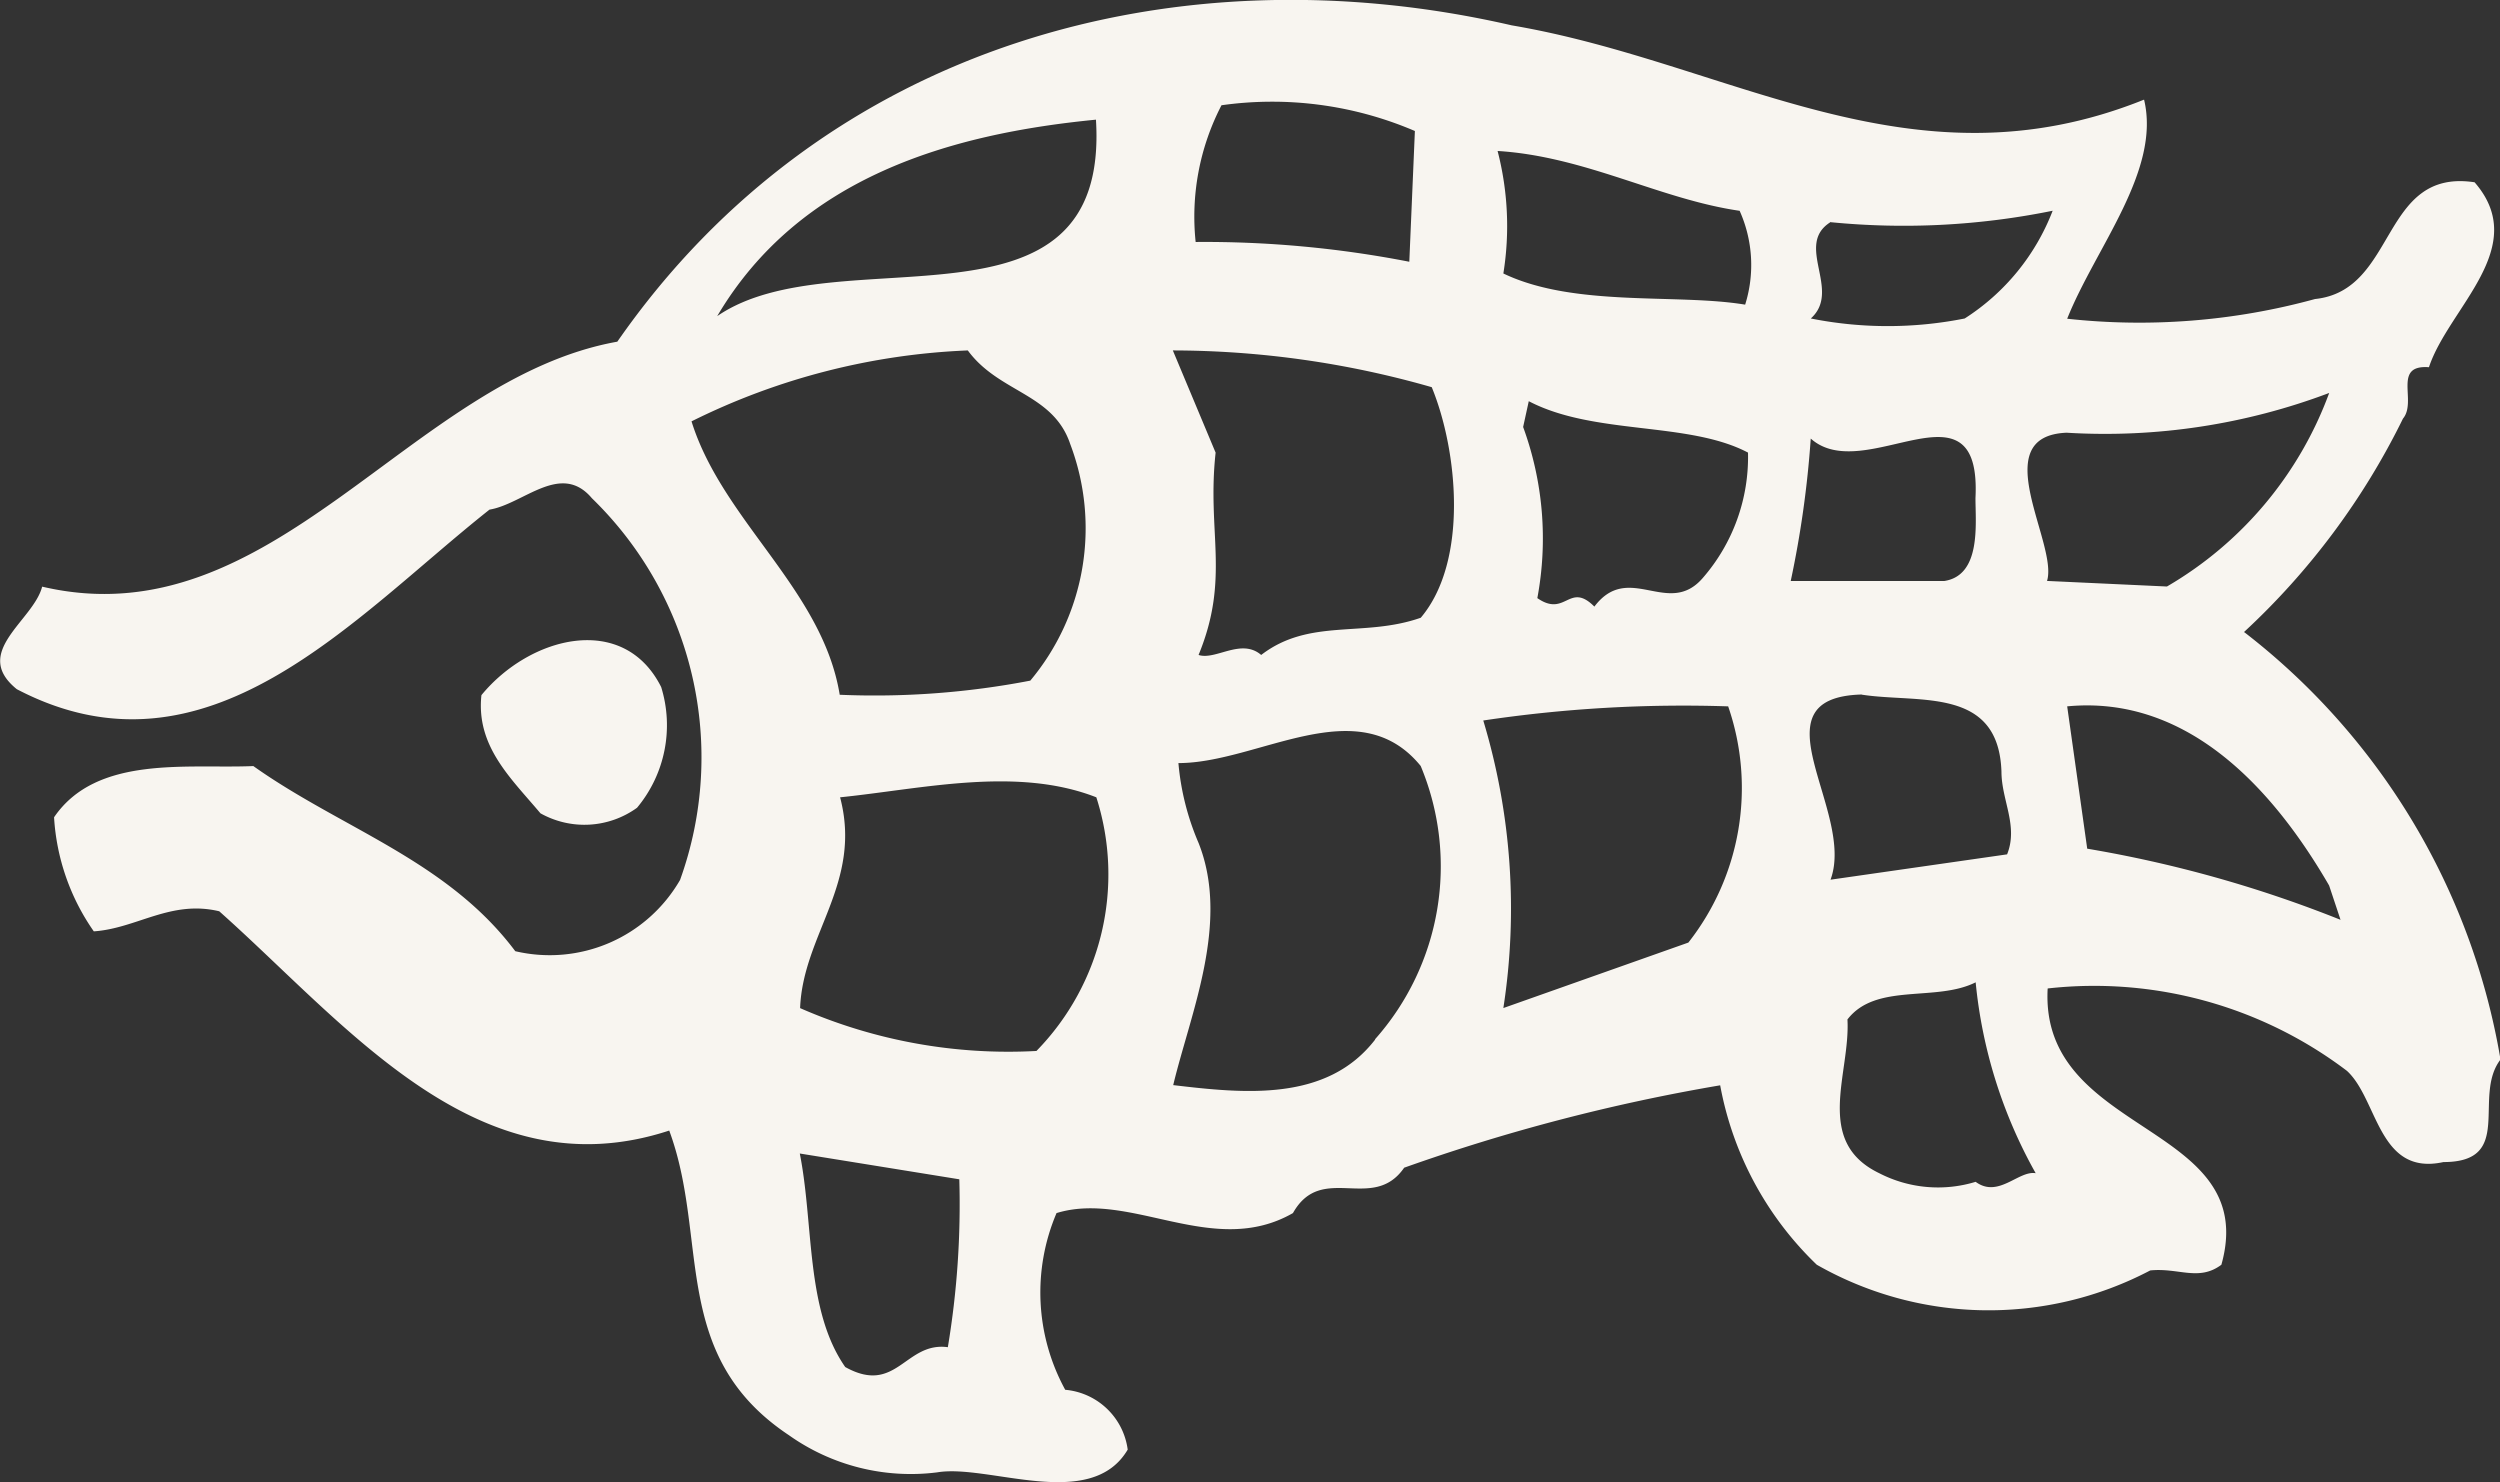 <svg xmlns="http://www.w3.org/2000/svg" width="39.445" height="23.386" viewBox="0 0 39.445 23.386">
  <rect x="0" y="0" width="39.445" height="23.386" fill="#333333" stroke="none"/>
  <g id="icon-logo" transform="translate(-28.935 0)">
    <path id="パス_1" data-name="パス 1" d="M64.338,9.975a11.454,11.454,0,0,0,2.511-3.37c.228-.272-.173-.854.41-.811.312-.941,1.614-1.89.72-2.918-1.488-.224-1.217,1.707-2.517,1.842a10.485,10.485,0,0,1-3.911.311C62,3.905,63.033,2.692,62.764,1.572,59.078,3.055,56.246.988,52.787.4,47.527-.81,41.954.673,38.675,5.391,35.4,5.978,33.237,10.11,29.6,9.256c-.137.538-1.123,1.034-.4,1.618,3.007,1.573,5.3-1.124,7.458-2.833.537-.088,1.125-.761,1.615-.181a5.7,5.7,0,0,1,1.392,6.024,2.375,2.375,0,0,1-2.6,1.124c-1.076-1.436-2.74-1.932-4.133-2.921-1.034.045-2.472-.179-3.144.808a3.5,3.5,0,0,0,.627,1.8c.677-.046,1.213-.5,1.979-.317,2.024,1.8,4.088,4.449,7.1,3.46.633,1.708,0,3.55,1.889,4.807a3.324,3.324,0,0,0,2.338.586c.808-.137,2.426.628,3.007-.359a1.092,1.092,0,0,0-.986-.944,3.2,3.2,0,0,1-.137-2.788c1.172-.359,2.474.721,3.73,0,.454-.808,1.26,0,1.755-.716a29.743,29.743,0,0,1,4.986-1.3,5.236,5.236,0,0,0,1.524,2.831,5.477,5.477,0,0,0,5.261.09c.448-.046.767.177,1.123-.09.63-2.248-2.871-2.023-2.741-4.359a6.6,6.6,0,0,1,4.722,1.3c.492.45.492,1.665,1.523,1.439,1.128,0,.452-1.034.9-1.618a10.775,10.775,0,0,0-4.042-6.742M57.822,3.506a11.767,11.767,0,0,0,3.5-.181,3.514,3.514,0,0,1-1.388,1.7,6.193,6.193,0,0,1-2.428,0c.495-.445-.27-1.165.317-1.524M48.206,1.661a5.715,5.715,0,0,1,3.053.406L51.171,4.13A16.838,16.838,0,0,0,47.8,3.818a3.819,3.819,0,0,1,.407-2.156m-1.98.226c.223,3.6-4.089,1.8-5.976,3.1,1.3-2.2,3.684-2.876,5.976-3.1M39.846,6.648a10.747,10.747,0,0,1,4.359-1.119c.494.673,1.348.673,1.617,1.48a3.747,3.747,0,0,1-.631,3.73,12.961,12.961,0,0,1-3.007.223c-.271-1.661-1.847-2.741-2.338-4.313m4.043,14.607c-.674-.09-.808.764-1.618.313-.628-.9-.494-2.247-.717-3.369l2.517.407a13.7,13.7,0,0,1-.181,2.649m1.4-4.674a8.178,8.178,0,0,1-3.731-.676c.045-1.166.986-1.978.631-3.326,1.3-.133,2.784-.492,4.043,0a3.986,3.986,0,0,1-.943,4m5.344-.18c-.762.99-2.065.854-3.188.721.269-1.127.9-2.562.4-3.821a4.076,4.076,0,0,1-.318-1.26c1.262,0,2.834-1.168,3.823.046a4.11,4.11,0,0,1-.722,4.313m.722-6.652c-.9.316-1.754,0-2.517.587-.315-.271-.719.088-.988,0,.5-1.216.13-1.932.269-3.192L47.44,5.529a14.871,14.871,0,0,1,4.085.58c.408.991.586,2.743-.175,3.64m4.224,5.123-2.919,1.033a10.279,10.279,0,0,0-.317-4.537,21.349,21.349,0,0,1,3.864-.223,3.947,3.947,0,0,1-.628,3.727M55.8,9.121c-.544.629-1.166-.269-1.709.45-.4-.4-.451.178-.9-.134a5.117,5.117,0,0,0-.224-2.7l.089-.407c1.033.541,2.517.315,3.459.811A2.905,2.905,0,0,1,55.8,9.121m.671-4.314c-1.076-.18-2.693.047-3.816-.492a4.724,4.724,0,0,0-.091-1.933c1.392.087,2.56.762,3.819.944a2.092,2.092,0,0,1,.087,1.481m1.034,2.112c.853.765,2.7-1.034,2.6.941,0,.408.092,1.217-.492,1.307H57.189a16.083,16.083,0,0,0,.316-2.249m.809,4.043c.9.138,2.154-.133,2.2,1.213,0,.452.269.857.089,1.306l-2.786.4c.4-1.076-1.26-2.874.492-2.922m1.8,7.688a2.026,2.026,0,0,1-1.525-.136c-1.036-.5-.451-1.573-.5-2.425.451-.586,1.394-.27,2.023-.586a7.657,7.657,0,0,0,.947,3.012c-.27-.047-.589.4-.947.136M61.552,6.828A10.008,10.008,0,0,0,65.685,6.2a5.878,5.878,0,0,1-2.56,3.054l-1.892-.088c.181-.585-.986-2.293.318-2.339m.316,6.563-.316-2.245c1.93-.184,3.276,1.348,4.133,2.827l.18.541a19.477,19.477,0,0,0-4-1.123" transform="translate(0 0)" fill="#f8f5f0"/>
    <path id="パス_2" data-name="パス 2" d="M40.766,15.114a2.034,2.034,0,0,0,.381-1.905c-.595-1.184-2.074-.8-2.836.128-.087.806.466,1.311.931,1.864a1.418,1.418,0,0,0,1.524-.087" transform="translate(-1.78 -2.369)" fill="#f8f5f0"/>
  </g>
</svg>
